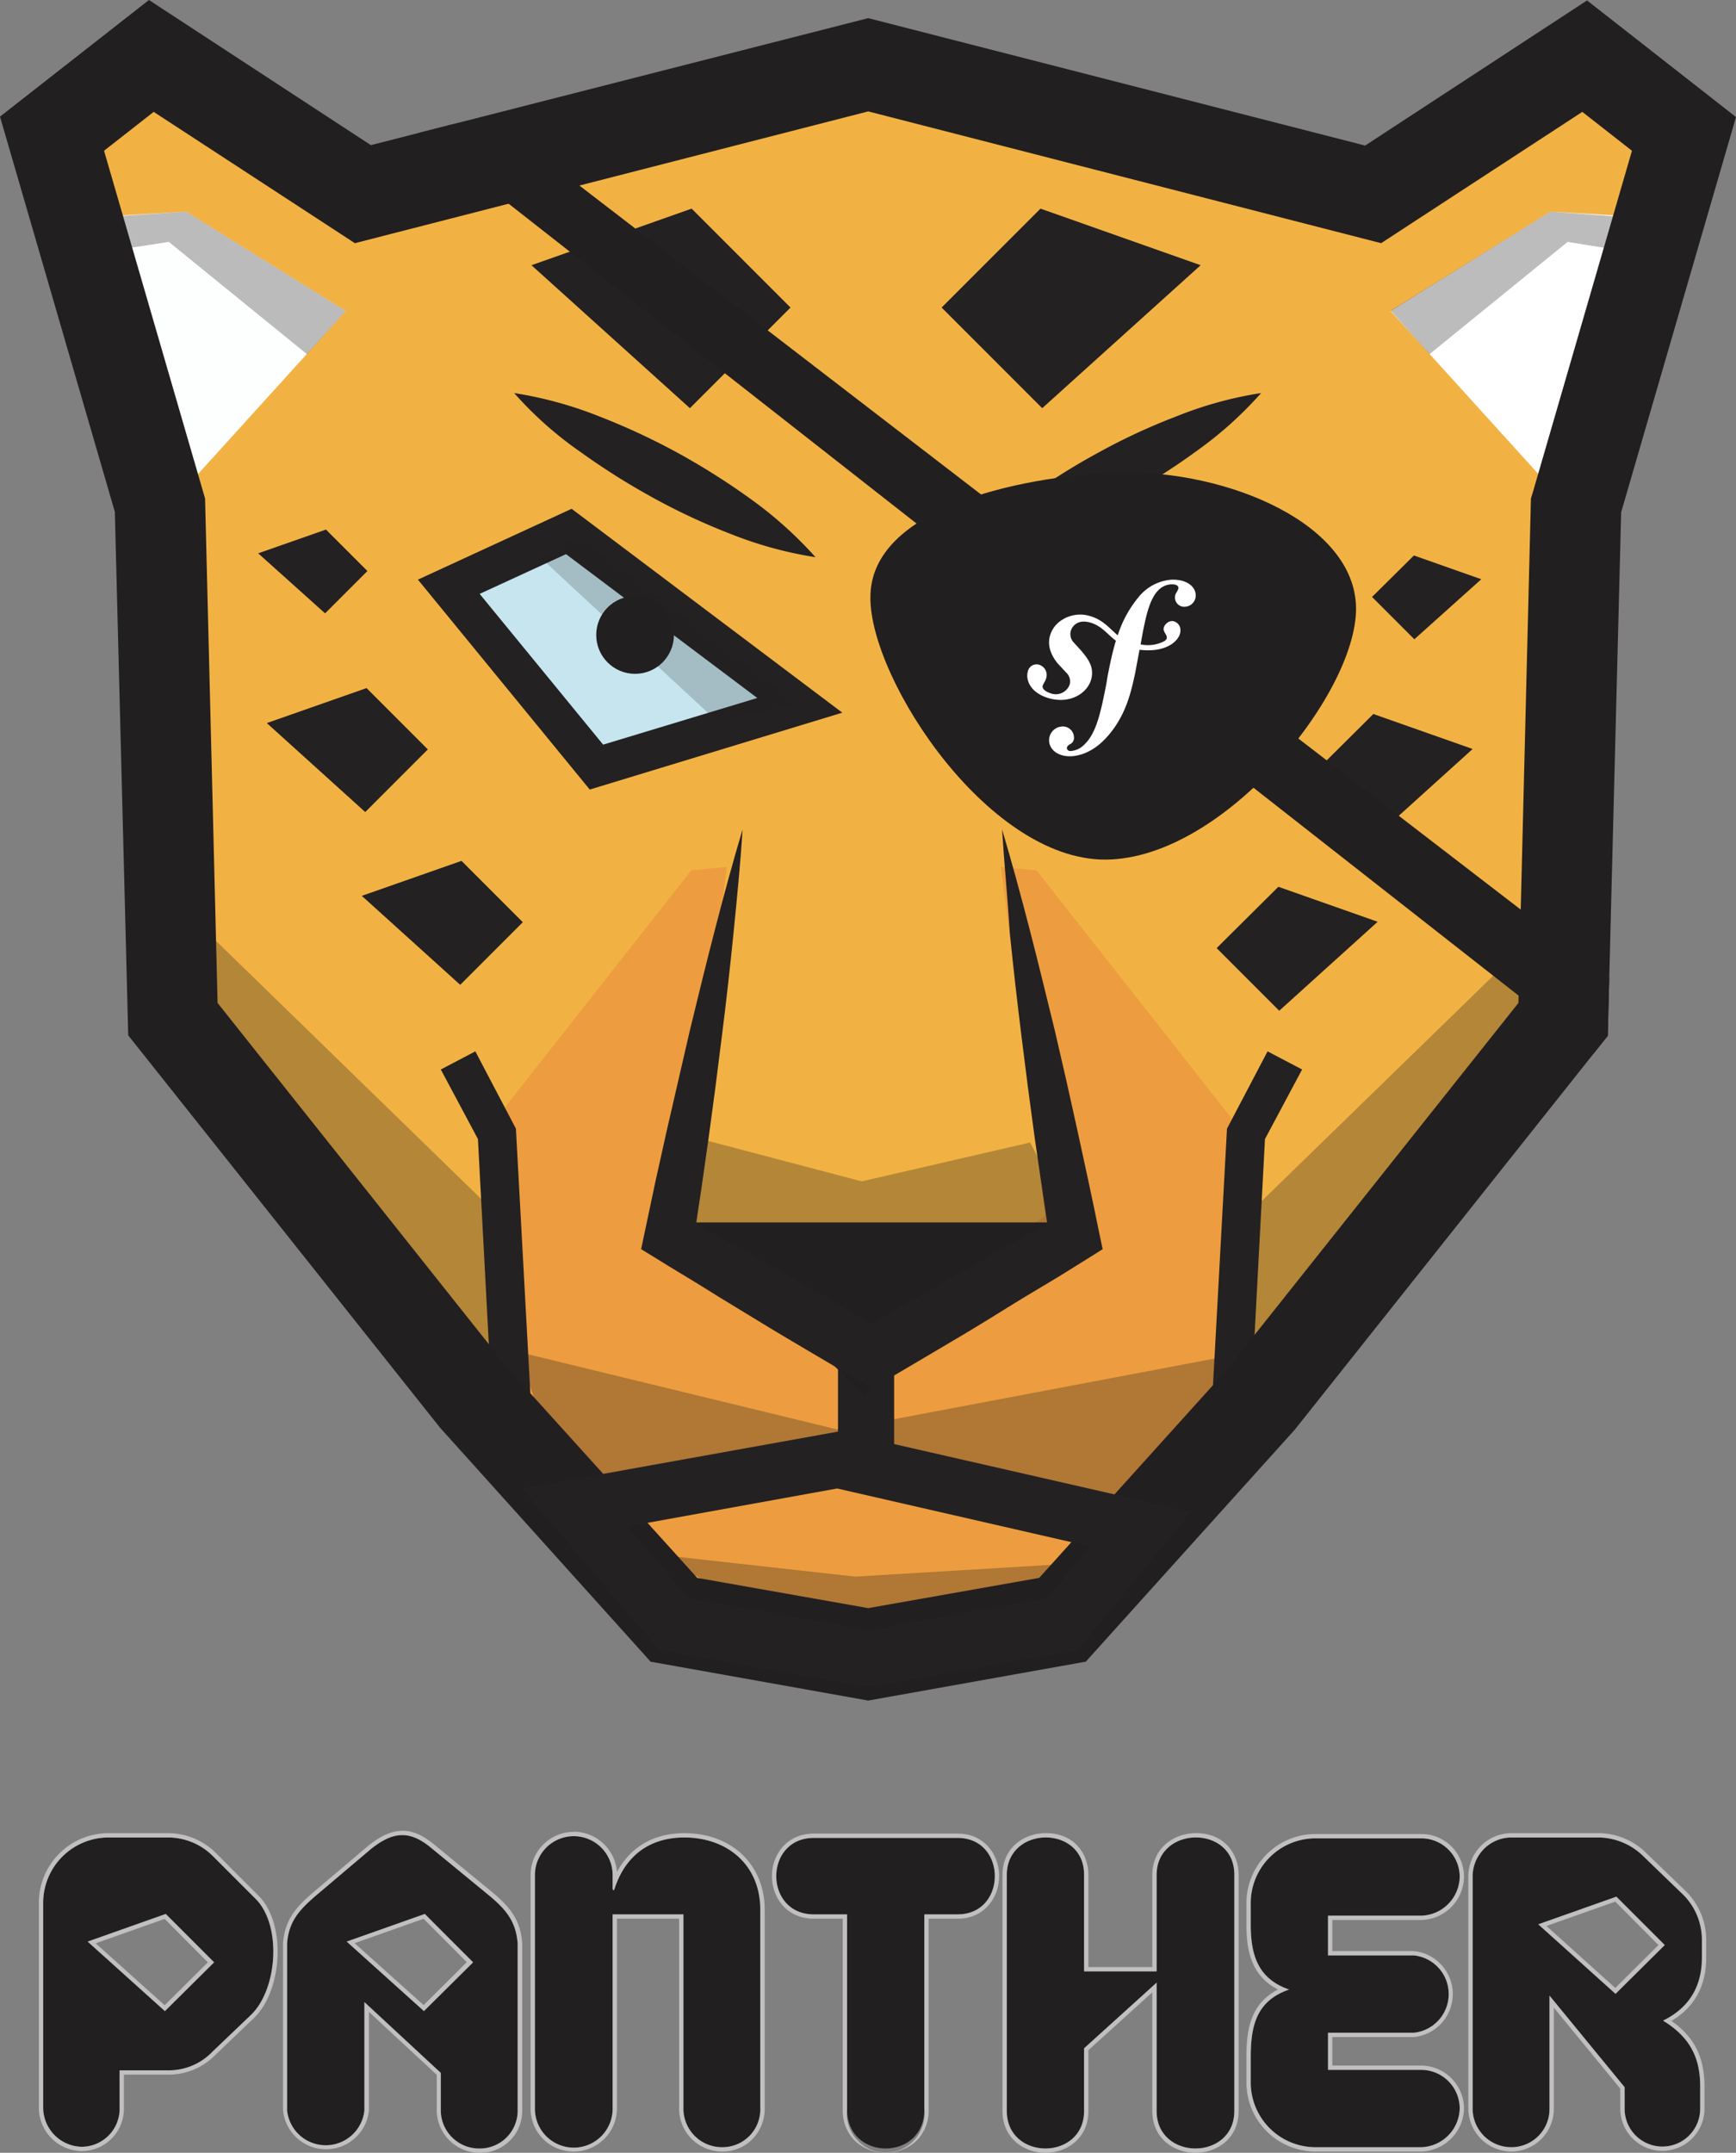 <svg id="Calque_1" data-name="Calque 1" xmlns="http://www.w3.org/2000/svg" viewBox="0 0 402.1 498.4"><rect x="0" y="0" width="402.1" height="498.4" fill="#808080" stroke="none"/><defs><style>.cls-1{fill:#fff;}.cls-2{fill:#f2b243;}.cls-3{fill:#fdfefe;}.cls-4{fill:#c6e5ef;}.cls-5{fill:#242122;}.cls-6{fill:#ed9d3f;}.cls-11,.cls-7{fill:none;}.cls-7{stroke:#2f2c2d;stroke-miterlimit:10;stroke-width:21px;}.cls-10,.cls-12,.cls-8,.cls-9{fill:#221f20;}.cls-8{opacity:0.3;}.cls-8,.cls-9{isolation:isolate;}.cls-9{opacity:0.2;}.cls-12{fill-rule:evenodd;}.cls-13{opacity:0.5;}</style></defs><path class="cls-1" d="M261.6,372.91l37.1,6.6,37.1-6.6,42.1-46.7,66.5-83.6,2.9-115.8,22.6-77.9-6-4.7-45.4,29.7L298.7,43.21,178.9,73.91l-45.4-29.7-6,4.7,22.6,77.9,2.9,115.8,66.5,83.6Z" transform="translate(-96.6 -11.21)"/><polygon class="cls-2" points="367.1 14 318.1 46 201.1 16 84.1 46 35.1 14 12.1 32 37.1 118 40.1 237 110.1 325 156.1 376 201.1 384 246.1 376 292.1 325 362.1 237 365.1 118 390.1 32 367.1 14"/><polygon class="cls-3" points="35.1 93 26.1 50 43.1 49 80.1 72 41.1 115 35.1 93"/><polygon class="cls-1" points="367.1 93 376.1 50 359.1 49 322.1 72 361.1 115 367.1 93"/><polygon class="cls-4" points="103.9 135.8 131.7 123 185.3 163.3 138.2 177.6 103.9 135.8"/><path class="cls-5" d="M233.2,194l-39.8-48.6L229,129l62.7,47.2Zm-25.5-45.3,28.6,34.9,35.7-10.8-44.3-33.3Z" transform="translate(-96.6 -11.21)"/><polygon class="cls-4" points="298.02 136.8 272.96 124 224.9 164.3 267.21 178.6 298.02 136.8"/><path class="cls-5" d="M365.25,195l-52.55-17.8L369,130l32,16.4Zm-34.94-21.2,32.06,10.8,25.69-34.9L370,140.41Z" transform="translate(-96.6 -11.21)"/><polygon class="cls-6" points="240.1 201.5 200.1 197.5 160.1 201.5 112.1 262.5 116.1 327.5 157.1 370.5 200.1 379.5 243.1 370.5 284.1 327.5 288.1 262.5 240.1 201.5"/><polygon class="cls-2" points="230.1 187 200.1 189.2 170.1 187 158.1 281.5 200.1 309 242.1 281.5 230.1 187"/><path class="cls-7" d="M269.7,207.21" transform="translate(-96.6 -11.21)"/><polygon class="cls-6" points="133.1 349 194.1 338 264.1 354 246.1 376 201.1 384 156.1 376 133.1 349"/><polygon class="cls-8" points="161.6 263.5 199.6 273.5 238.6 264.5 251.6 289.5 200.6 302.5 153.6 289.5 161.6 263.5"/><polygon class="cls-8" points="120.1 313 194.2 331 284.1 314 285.1 337 265.3 355 198.4 340 132.6 350 120.1 313"/><polygon class="cls-8" points="153.1 360 198.1 365 248.1 362 231.1 379 185.1 379 153.1 360"/><polygon class="cls-9" points="125.1 129 166.1 167 185.1 163 134.1 124 125.1 129"/><polygon class="cls-9" points="279.1 129 238.1 167 219.1 163 270.1 124 279.1 129"/><circle class="cls-10" cx="255.1" cy="147" r="9"/><circle class="cls-10" cx="147.1" cy="147" r="9"/><polygon class="cls-8" points="285.1 285 358.1 214 365.1 238 288.1 323 285.1 285"/><polygon class="cls-8" points="119.1 285 46.1 214 39.1 238 116.1 323 119.1 285"/><polygon class="cls-8" points="28.1 50 43.1 49 80.1 72 71.1 82 39.1 56 26.1 58 28.1 50"/><polygon class="cls-8" points="374.1 50.1 359.1 49 322.1 71.9 331.1 82 363.1 56 376.1 58.1 374.1 50.1"/><path class="cls-5" d="M215.7,102.21a90.87,90.87,0,0,1,19.7,5.4,156,156,0,0,1,18.1,8.4,163.45,163.45,0,0,1,16.8,10.6,92.58,92.58,0,0,1,15.2,13.6,90.87,90.87,0,0,1-19.7-5.4,147.27,147.27,0,0,1-18-8.4,163.45,163.45,0,0,1-16.8-10.6A85.25,85.25,0,0,1,215.7,102.21Z" transform="translate(-96.6 -11.21)"/><path class="cls-5" d="M388.7,102.21a88.23,88.23,0,0,1-15.2,13.6,148,148,0,0,1-16.8,10.6,147.27,147.27,0,0,1-18,8.4,96.92,96.92,0,0,1-19.7,5.4,84.27,84.27,0,0,1,15.2-13.6A148,148,0,0,1,351,116a142,142,0,0,1,18.1-8.4A88.47,88.47,0,0,1,388.7,102.21Z" transform="translate(-96.6 -11.21)"/><line class="cls-11" x1="200.6" y1="312.5" x2="200.6" y2="338.5"/><rect class="cls-5" x="194.1" y="312.5" width="13" height="26"/><polygon class="cls-10" points="159.1 283 244.8 283 200.2 323 159.1 283"/><path class="cls-5" d="M328.7,203.21c2.3,7.7,4.4,15.5,6.4,23.2s3.9,15.6,5.8,23.3l2.7,11.7,2.6,11.7c1.7,7.8,3.4,15.6,5,23.5l.8,3.8-3.5,2.2c-3.8,2.4-7.7,4.8-11.6,7.1s-7.7,4.7-11.6,7.1-7.8,4.7-11.7,7l-11.7,6.9-3.3,1.9-3.3-1.9-11.7-6.9c-3.9-2.3-7.8-4.6-11.7-7s-7.8-4.7-11.6-7.1-7.8-4.7-11.6-7.1l-3.6-2.2.8-3.8,2.5-11.8,2.6-11.7,2.7-11.7,2.7-11.7c1.9-7.8,3.8-15.6,5.8-23.3s4.1-15.5,6.4-23.2c-.5,8-1.3,16-2.1,24s-1.7,16-2.7,23.9L262.3,263l-1.6,11.9-1.7,11.9-1.8,11.9-2.8-6c4,2.2,7.9,4.4,11.9,6.6s7.9,4.4,11.9,6.7,7.9,4.5,11.8,6.8l11.8,6.8h-6.6l11.8-6.8c3.9-2.3,7.9-4.5,11.8-6.8s7.9-4.5,11.9-6.7,7.9-4.4,11.9-6.6l-2.8,6c-1.2-7.9-2.3-15.8-3.5-23.8L334.7,263l-1.5-11.9c-1-8-1.9-15.9-2.7-23.9C330,219.21,329.2,211.21,328.7,203.21Z" transform="translate(-96.6 -11.21)"/><polygon class="cls-5" points="289.6 327.7 280.6 327.3 284.2 261.3 293.6 243.4 301.6 247.6 293 263.7 289.6 327.7"/><polygon class="cls-5" points="114.1 327.7 110.7 263.7 102.1 247.6 110.1 243.4 119.5 261.3 123.1 327.3 114.1 327.7"/><path class="cls-10" d="M297.7,404.91l-50.4-9-48.8-54.2-72.2-90.8-3.1-121.2L96.6,38.21l34.5-27,51.4,33.6,115.2-29.4,115.1,29.5,51.4-33.6,34.5,27-26.6,91.5L469,251l-72.5,91.2-48.4,53.7Zm-39.6-28.4,39.6,7,39.6-7,43.4-48.1,67.6-85,2.9-116.8.4-1.3,23-79.2-11.5-9-46.6,30.4L297.7,37,178.8,67.51l-46.6-30.4-11.5,9,23.4,80.5,2.9,116.8,67.6,85Z" transform="translate(-96.6 -11.21)"/><path class="cls-5" d="M297.7,401.81l-48.4-8.6-31.8-37.4,73.4-13.2,81.5,18.6-26.2,32Zm-41.6-20.6,41.6,7.4,41.5-7.4,9.8-12-58.5-13.4-48.6,8.8Z" transform="translate(-96.6 -11.21)"/><polygon class="cls-5" points="123.1 61.4 160.2 48.3 183.1 71.2 159.8 94.5 123.1 61.4"/><polygon class="cls-5" points="278.1 61.4 241 48.3 218.1 71.2 241.4 94.5 278.1 61.4"/><polygon class="cls-5" points="341.1 173.4 318.1 165.3 303.8 179.5 318.3 194 341.1 173.4"/><polygon class="cls-5" points="343.1 134.1 327.5 128.6 317.8 138.2 327.6 148 343.1 134.1"/><polygon class="cls-5" points="319.1 213.4 296.1 205.3 281.8 219.5 296.3 234 319.1 213.4"/><polygon class="cls-5" points="61.8 167.4 84.9 159.3 99.1 173.5 84.6 188 61.8 167.4"/><polygon class="cls-5" points="59.8 128.1 75.5 122.6 85.1 132.2 75.3 142 59.8 128.1"/><polygon class="cls-5" points="83.8 207.4 106.9 199.3 121.1 213.5 106.6 228 83.8 207.4"/><polygon class="cls-10" points="369.03 244.04 372.4 239.8 372.74 226.34 113.22 26.82 104.28 28.91 96.92 30.79 369.03 244.04"/><path class="cls-12" d="M353.37,120.65c25.4-1.31,55.26,10.63,57.22,29.53,2.15,19-28.82,58.64-56.59,60-27.77,1.52-56-41.66-55.79-60.72C298.21,130.41,327.91,122.18,353.37,120.65Z" transform="translate(-96.6 -11.21)"/><path class="cls-1" d="M355.68,135.85a27.78,27.78,0,1,0,27.78,27.77A27.77,27.77,0,0,0,355.68,135.85Zm15,16.07a1.94,1.94,0,0,1-2.21-1.89,1.91,1.91,0,0,1,.39-1.24c.28-.56.34-.62.34-.87,0-.73-1.14-.76-1.44-.75-4.17.14-5.27,5.77-6.16,10.35l-.44,2.41a7.47,7.47,0,0,0,5.06-.7c1.33-.87-.38-1.76-.16-2.75A2,2,0,0,1,367.9,155a1.92,1.92,0,0,1,1.73,2.1c0,1.78-2.4,4.21-7.1,4.12-.58,0-1.11-.06-1.6-.12L360,166c-.79,3.71-1.85,8.78-5.63,13.21-3.25,3.86-6.54,4.46-8,4.51-2.76.09-4.59-1.38-4.65-3.35a2.91,2.91,0,0,1,2.72-3,2.35,2.35,0,0,1,2.53,2.24,1.49,1.49,0,0,1-.86,1.57c-.24.19-.61.39-.59.82a.71.71,0,0,0,.82.58,4.32,4.32,0,0,0,2.48-1c2.69-2.24,3.72-6.15,5.08-13.26l.28-1.72c.47-2.31,1-4.89,1.76-7.46-1.9-1.43-3-3.2-5.58-3.89-1.75-.47-2.81-.07-3.56.88a2.58,2.58,0,0,0,.26,3.44l1.42,1.56c1.73,2,2.68,3.57,2.33,5.67-.57,3.35-4.57,5.92-9.29,4.47-4-1.24-4.78-4.09-4.3-5.67a1.89,1.89,0,0,1,2.6-1.31,2.25,2.25,0,0,1,1.28,2.83,5,5,0,0,1-.22.56,8.62,8.62,0,0,0-.49.91c-.26.84.9,1.44,1.71,1.69a3.16,3.16,0,0,0,4-1.85,2.62,2.62,0,0,0-.79-2.64L343.63,164c-.78-.87-2.5-3.29-1.66-6a5.84,5.84,0,0,1,2-2.9,7.19,7.19,0,0,1,6.51-1.19c2.8.81,4.14,2.66,5.88,4.08a24,24,0,0,1,4.36-8,10,10,0,0,1,7.11-3.81c2.83-.09,5,1.19,5,3.21A2.39,2.39,0,0,1,370.66,151.92Z" transform="translate(-96.6 -11.21)"/><path class="cls-10" d="M385,164.48a30.27,30.27,0,1,1-30.27-30.27A30.27,30.27,0,0,1,385,164.48Z" transform="translate(-96.6 -11.21)"/><path class="cls-1" d="M368,145.41a10.84,10.84,0,0,0-7.76,4.14,26.22,26.22,0,0,0-4.74,8.74c-1.9-1.56-3.36-3.57-6.41-4.45a7.82,7.82,0,0,0-7.09,1.3,6.27,6.27,0,0,0-2.17,3.16c-.92,3,1,5.61,1.81,6.56l1.86,2a2.81,2.81,0,0,1,.85,2.87,3.42,3.42,0,0,1-4.36,2c-.88-.27-2.14-.92-1.86-1.84a9,9,0,0,1,.53-1,4.77,4.77,0,0,0,.24-.62,2.46,2.46,0,0,0-1.39-3.08,2.06,2.06,0,0,0-2.83,1.43c-.53,1.72.29,4.83,4.68,6.18,5.15,1.58,9.5-1.22,10.11-4.87.39-2.29-.64-4-2.53-6.18l-1.55-1.7a2.82,2.82,0,0,1-.28-3.75c.81-1,2-1.47,3.88-1,2.78.76,4,2.69,6.08,4.24-.85,2.8-1.41,5.61-1.91,8.13l-.31,1.88c-1.48,7.74-2.61,12-5.54,14.44a4.7,4.7,0,0,1-2.7,1.09.79.79,0,0,1-.9-.64c0-.46.38-.68.64-.89a1.61,1.61,0,0,0,1-1.7,2.57,2.57,0,0,0-2.76-2.45,3.2,3.2,0,0,0-3,3.24c.07,2.14,2.07,3.75,5.08,3.65,1.6-.06,5.19-.71,8.73-4.92,4.12-4.82,5.27-10.35,6.14-14.39l1-5.34c.53.06,1.11.1,1.73.12,5.13.11,7.7-2.55,7.74-4.48a2.11,2.11,0,0,0-1.88-2.3,2.16,2.16,0,0,0-2,1.65c-.24,1.08,1.63,2.05.17,3a8.15,8.15,0,0,1-5.51.76l.48-2.63c1-5,2.17-11.12,6.71-11.27.33,0,1.54,0,1.57.82,0,.26-.06.33-.37.95a2.18,2.18,0,0,0-.43,1.35,2.14,2.14,0,0,0,2.42,2.06,2.61,2.61,0,0,0,2.38-2.83C373.38,146.7,371.06,145.31,368,145.41Z" transform="translate(-96.6 -11.21)"/><path class="cls-10" d="M263.9,508.31a8.92,8.92,0,0,1-9-9.1v-44.8H238.5v45a9,9,0,0,1-18,0v-54.1a9,9,0,1,1,18,0v3c0,.7.4.5.4.3,2.6-8.1,8.5-12,16.2-12,9.9,0,17.6,6.3,17.6,16.7v45.9A8.76,8.76,0,0,1,263.9,508.31Z" transform="translate(-96.6 -11.21)"/><path class="cls-10" d="M318.4,436.71c11.5,0,11.5,17.7,0,17.7h-7.7v45.2c0,12-17.9,12-17.9,0v-45.2h-7.7c-11.6,0-11.6-17.7,0-17.7Z" transform="translate(-96.6 -11.21)"/><path class="cls-10" d="M329.8,445.31c0-11.5,17.9-11.7,17.9-.1v22.4h16.8v-22.3c0-11.5,18-11.7,18-.1v54.7c0,11.6-18,11.6-18,0v-29.7l-16.8,15.2v14.5c0,11.6-17.9,11.6-17.9,0Z" transform="translate(-96.6 -11.21)"/><path class="cls-10" d="M404.2,454.51v9.4h19.9a9,9,0,0,1,0,17.9H404.2v8.6h21.6a8.94,8.94,0,0,1,8.9,9,9.19,9.19,0,0,1-8.9,8.9H401.2a15,15,0,0,1-14.9-15.1v-5.5c0-7,1-13.2,8.9-15.9-7.3-2.5-8.9-8.1-8.9-15.1v-4.8a15,15,0,0,1,14.9-15.1h24.6a8.9,8.9,0,0,1,8.9,8.8,9.16,9.16,0,0,1-8.9,9.1H404.2Z" transform="translate(-96.6 -11.21)"/><path class="cls-10" d="M155.6,450.61l-9.8-9.8a14.73,14.73,0,0,0-10.5-4.2H121.7a15.15,15.15,0,0,0-15.1,15.1v47.4a9.11,9.11,0,0,0,9,9.1,8.8,8.8,0,0,0,8.7-9.1v-8.6h11a14,14,0,0,0,10.5-4.3l8.9-8.5C160.9,471.81,162,456.71,155.6,450.61Zm-20.8,26.2-17.9-16.1,18.1-6.4,11.2,11.2Z" transform="translate(-96.6 -11.21)"/><path class="cls-10" d="M210.1,450.21l-13.4-11c-5.1-4.3-8.9-4.1-14.1,0l-13,11c-3.8,3.3-6.1,5.9-6.5,10.9v38.7a9,9,0,0,0,17.9,0v-25.1l17.7,16.4v8.7a8.86,8.86,0,0,0,9,8.8,8.75,8.75,0,0,0,8.8-8.8v-38.7C216.1,456.11,213.9,453.41,210.1,450.21Zm-15.3,26.6-17.9-16.1,18.1-6.4,11.2,11.2Z" transform="translate(-96.6 -11.21)"/><path class="cls-10" d="M490.8,464.41v-4a14.75,14.75,0,0,0-4.8-11l-8.7-8.4a15,15,0,0,0-10.7-4.4H446.7a9,9,0,0,0-9,9v53.8a8.94,8.94,0,0,0,9,8.9,8.83,8.83,0,0,0,8.8-8.9v-26.2l17.4,21.2v5a8.75,8.75,0,1,0,17.5,0v-5.2c0-6.4-2.2-11.3-8.6-15.2C487.5,476.21,490.8,471.51,490.8,464.41Zm-20,8.4-17.9-16.1,18.1-6.4,11.2,11.2Z" transform="translate(-96.6 -11.21)"/><g class="cls-13"><path class="cls-1" d="M229.4,436.31a9,9,0,0,1,9.1,9v3c0,.37.11.49.22.49a.2.2,0,0,0,.18-.19c2.6-8.1,8.5-12,16.2-12,9.9,0,17.6,6.3,17.6,16.7v45.9a8.76,8.76,0,0,1-8.8,9.1,8.92,8.92,0,0,1-9-9.1v-44.8H238.5v45a9,9,0,0,1-18,0v-54.1a9,9,0,0,1,8.9-9m0-1a10,10,0,0,0-9.9,10v54.1a9.91,9.91,0,0,0,9.9,9.9,10,10,0,0,0,10.1-9.9v-44h14.4v43.8a9.94,9.94,0,0,0,10,10.1,9.67,9.67,0,0,0,7-2.89,10,10,0,0,0,2.82-7.23V453.31c0-10.42-7.65-17.7-18.6-17.7-7.08,0-12.51,3.18-15.62,9a10.08,10.08,0,0,0-10.08-9.34Z" transform="translate(-96.6 -11.21)"/><path class="cls-1" d="M318.4,436.71c11.5,0,11.5,17.7,0,17.7h-7.7v45.2a9,9,0,1,1-17.9,0v-45.2h-7.7c-11.6,0-11.6-17.7,0-17.7h33.3m0-1H285.1c-6.37,0-9.7,5-9.7,9.85s3.33,9.85,9.7,9.85h6.7v44.2a9.73,9.73,0,0,0,3.13,7.5,10.55,10.55,0,0,0,13.64,0,9.73,9.73,0,0,0,3.13-7.5v-44.2h6.7c6.32,0,9.62-5,9.62-9.85s-3.3-9.85-9.62-9.85Z" transform="translate(-96.6 -11.21)"/><path class="cls-1" d="M338.84,436.6c4.44,0,8.86,2.85,8.86,8.61v22.4h16.8v-22.3c0-5.79,4.56-8.71,9.09-8.71s8.91,2.85,8.91,8.61v54.7c0,5.8-4.5,8.7-9,8.7s-9-2.9-9-8.7v-29.7l-16.8,15.2v14.5c0,5.8-4.47,8.7-8.95,8.7s-8.95-2.9-8.95-8.7v-54.6c0-5.79,4.53-8.71,9-8.71m0-1h0c-5,0-10,3.33-10,9.71v54.6c0,6.37,5,9.7,9.95,9.7s9.95-3.33,9.95-9.7V485.85l14.8-13.39v27.45c0,6.37,5,9.7,10,9.7s10-3.33,10-9.7v-54.7c0-4.63-3.1-9.61-9.91-9.61-5,0-10.09,3.33-10.09,9.71v21.3H348.7v-21.4c0-4.63-3.09-9.61-9.86-9.61Z" transform="translate(-96.6 -11.21)"/><path class="cls-1" d="M425.8,436.81a8.9,8.9,0,0,1,8.9,8.8,9.16,9.16,0,0,1-8.9,9.1H404.2v9.2h19.9a9,9,0,0,1,0,17.9H404.2v8.6h21.6a8.94,8.94,0,0,1,8.9,9,9.19,9.19,0,0,1-8.9,8.9H401.2a15,15,0,0,1-14.9-15.1v-5.5c0-7,1-13.2,8.9-15.9-7.3-2.5-8.9-8.1-8.9-15.1v-4.8a15,15,0,0,1,14.9-15.1h24.6m0-1H401.2a16,16,0,0,0-15.9,16.1v4.8c0,5.7.93,11.84,7.32,15.1-6.71,3.41-7.32,9.94-7.32,15.9v5.5a16,16,0,0,0,15.9,16.1h24.6a10.2,10.2,0,0,0,9.9-9.9,10,10,0,0,0-9.9-10H405.2v-6.6h18.9a10,10,0,0,0,0-19.9H405.2v-7.2h20.6a10.13,10.13,0,0,0,9.9-10.1,9.86,9.86,0,0,0-9.9-9.8Z" transform="translate(-96.6 -11.21)"/><path class="cls-1" d="M135.3,436.61a14.73,14.73,0,0,1,10.5,4.2l9.8,9.8c6.4,6.1,5.3,21.2-.9,27.1l-8.9,8.5a14,14,0,0,1-10.5,4.3h-11v8.6a8.8,8.8,0,0,1-8.7,9.1,9.11,9.11,0,0,1-9-9.1v-47.4a15.15,15.15,0,0,1,15.1-15.1h13.6m-.5,40.2,11.4-11.3L135,454.31l-18.1,6.4,17.9,16.1m.5-41.2H121.7a16.12,16.12,0,0,0-16.1,16.1v47.4a10.06,10.06,0,0,0,10,10.1,9.8,9.8,0,0,0,9.7-10.1v-7.6h10a15.12,15.12,0,0,0,11.21-4.59l8.88-8.49c3.4-3.23,5.51-9.14,5.51-15.43,0-5.54-1.68-10.32-4.61-13.11l-9.78-9.79a15.77,15.77,0,0,0-11.21-4.49Zm-16.48,25.48,15.92-5.63,10,10.05-10,9.93-16-14.35Z" transform="translate(-96.6 -11.21)"/><path class="cls-1" d="M189.77,436.06c2.21,0,4.41,1,6.93,3.15l13.4,11c3.8,3.2,6,5.9,6.4,10.9v38.7a8.75,8.75,0,0,1-8.8,8.8,8.86,8.86,0,0,1-9-8.8v-8.7L181,474.71v25.1a9,9,0,0,1-17.9,0v-38.7c.4-5,2.7-7.6,6.5-10.9l13-11c2.63-2.07,4.9-3.15,7.17-3.15m5,40.75,11.4-11.3L195,454.31l-18.1,6.4,17.9,16.1m-5-41.75c-2.4,0-4.88,1.07-7.79,3.37l-13,11c-3.61,3.13-6.4,6-6.85,11.58v38.78a10,10,0,0,0,19.9,0V477l15.7,14.55v8.26a9.92,9.92,0,0,0,10,9.8,9.69,9.69,0,0,0,9.8-9.8V461c-.43-5.29-2.8-8.25-6.76-11.58l-13.41-11c-2.73-2.3-5.13-3.38-7.56-3.38Zm-11,26,15.92-5.63,10,10.05-10,9.93-16-14.35Z" transform="translate(-96.6 -11.21)"/><path class="cls-1" d="M466.6,436.61a15,15,0,0,1,10.7,4.4l8.7,8.4a14.75,14.75,0,0,1,4.8,11v4c0,7.1-3.3,11.8-9,14.6,6.4,3.9,8.6,8.8,8.6,15.2v5.2a8.75,8.75,0,1,1-17.5,0v-5l-17.4-21.2v26.2a8.83,8.83,0,0,1-8.8,8.9,8.94,8.94,0,0,1-9-8.9v-53.8a9,9,0,0,1,9-9h19.9m4.2,36.2,11.4-11.3L471,450.31l-18.1,6.4,17.9,16.1m-4.2-37.2H446.7a10,10,0,0,0-10,10v53.8a10,10,0,0,0,10,9.9,9.86,9.86,0,0,0,9.8-9.9V476l15.4,18.76v4.64a9.75,9.75,0,1,0,19.5,0v-5.2c0-6.7-2.37-11.43-7.65-15.12,5.34-3.17,8.05-8.11,8.05-14.68v-4a15.86,15.86,0,0,0-5.1-11.72l-8.71-8.4a15.84,15.84,0,0,0-11.39-4.68Zm-11.78,21.48,15.92-5.63,10,10.05-10,9.93-15.95-14.35Z" transform="translate(-96.6 -11.21)"/></g></svg>